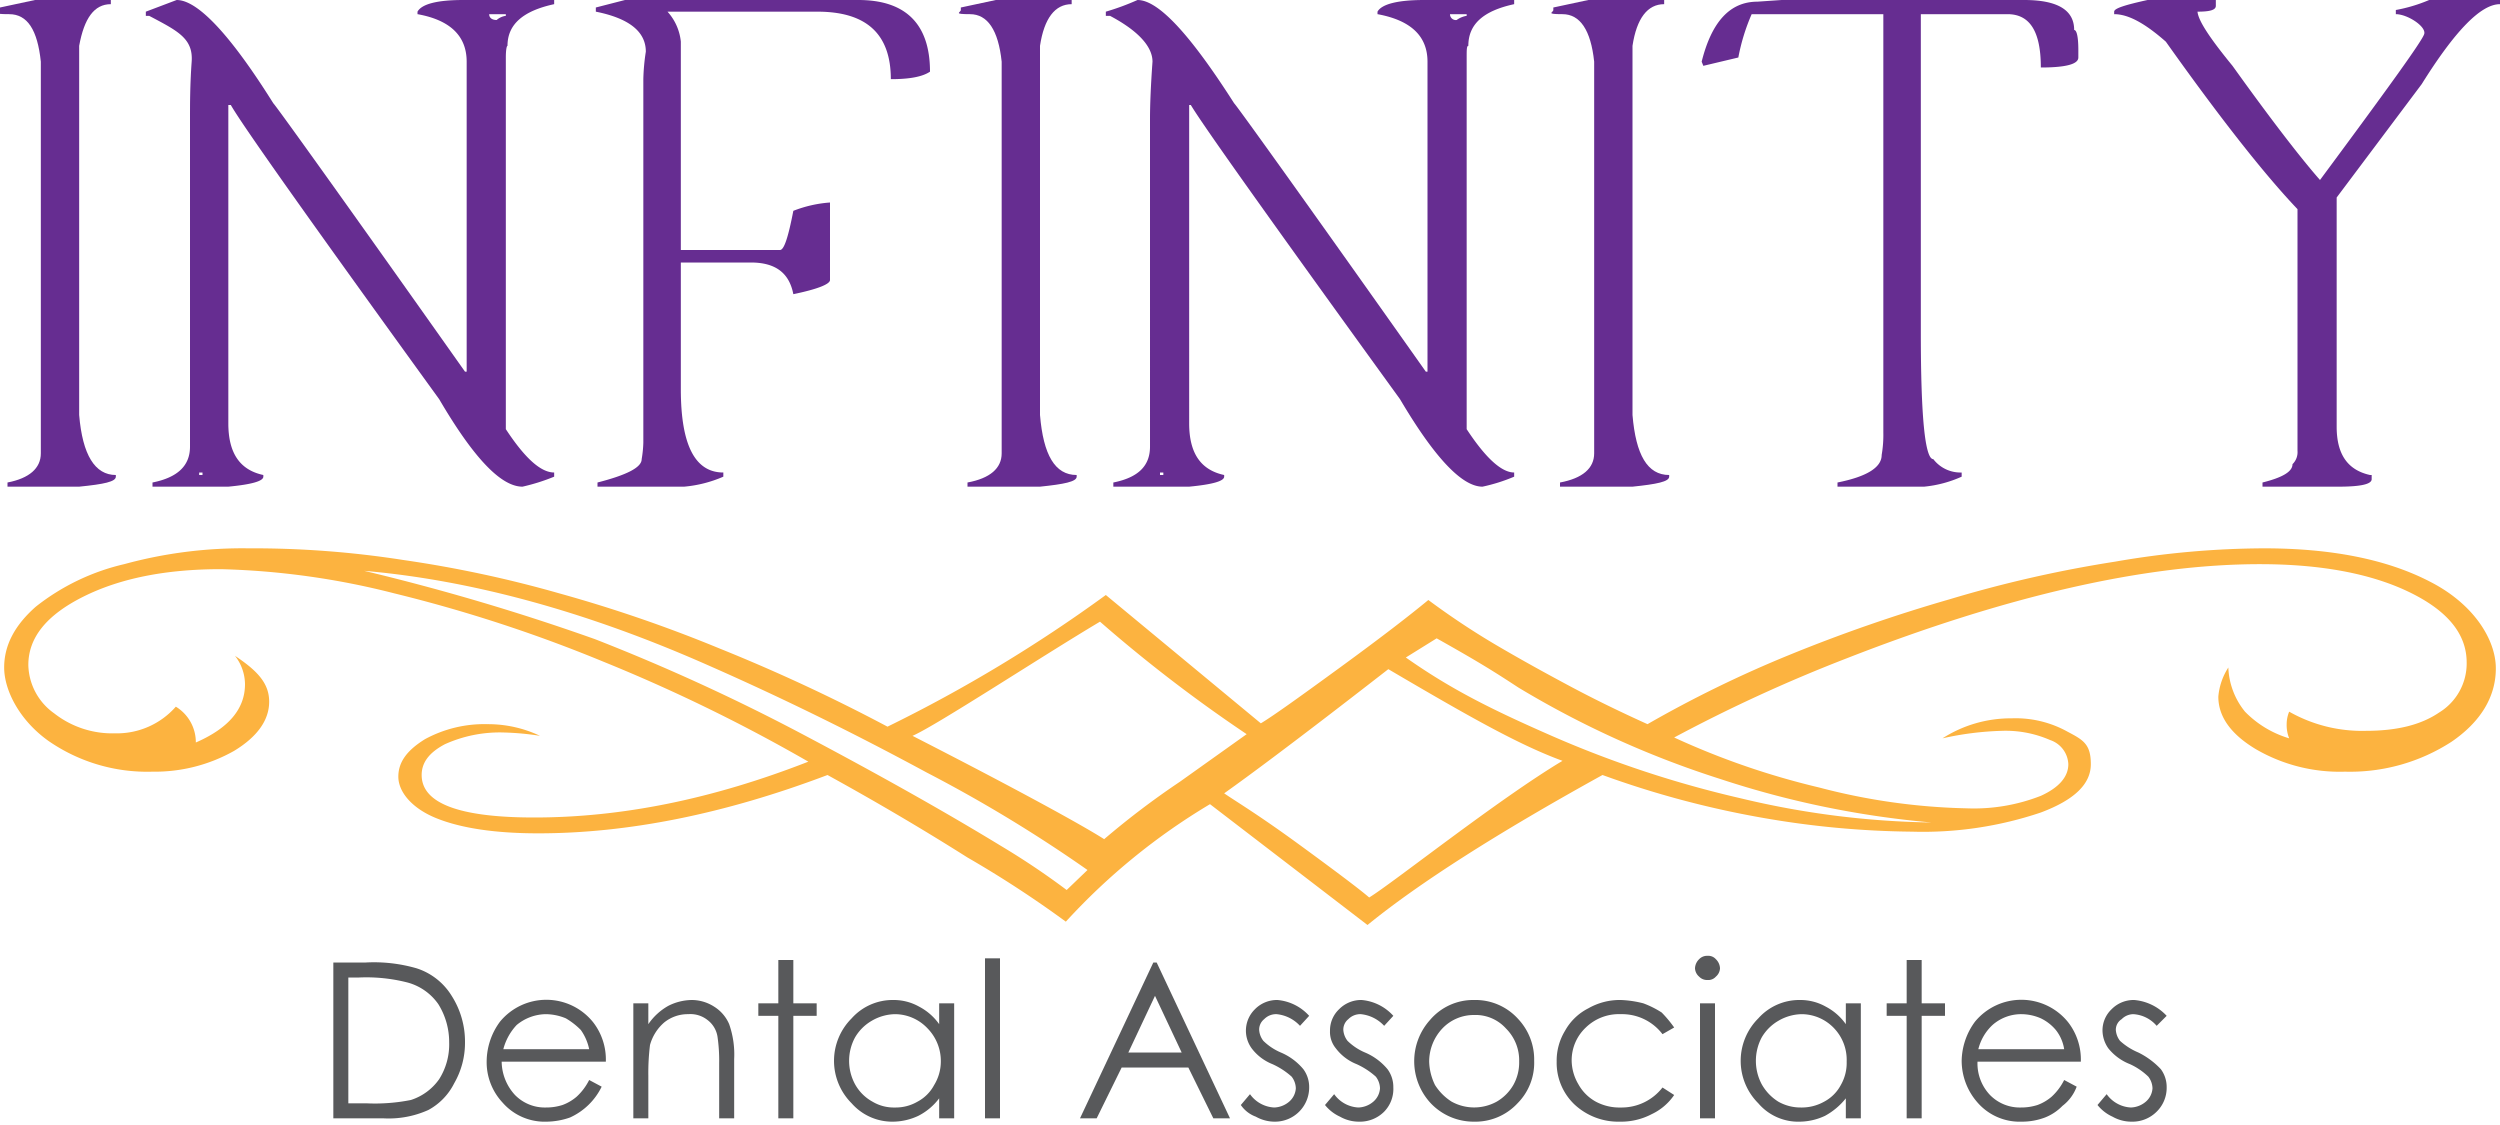 <?xml version="1.0" encoding="UTF-8"?> <svg xmlns="http://www.w3.org/2000/svg" viewBox="0 0 300 135" width="300px" height="135px"><g style="isolation: isolate"><g><g style="mix-blend-mode: multiply"><path d="M4.2,0h9.1V.5c-2,0-3.2,1.7-3.8,5V49.8c.4,4.8,1.9,7.2,4.4,7.2v.2c0,.6-1.4.9-4.4,1.2H.9v-.5c2.6-.5,4-1.7,4-3.5V7.4C4.5,3.6,3.3,1.7,1.1,1.7S0,1.5,0,1.2V.9Z" fill="#662d91"></path><path d="M21.2,0c2.5,0,6.4,4.1,11.6,12.4.1,0,7.8,10.7,23,32.2H56V7.4c0-3.1-2-5-5.9-5.7V1.4C50.6.5,52.4,0,55.6,0H66.5V.5c-3.7.8-5.6,2.4-5.6,5-.1,0-.2.5-.2,1.4V51.5c2.3,3.5,4.2,5.2,5.8,5.2v.5a23.7,23.7,0,0,1-3.8,1.2c-2.6,0-5.9-3.5-10-10.5Q29.6,16,27.7,12.6h-.3V50.8c0,3.6,1.4,5.6,4.2,6.2v.2q0,.8-4.2,1.2H18.3v-.5c3-.6,4.5-2,4.5-4.3V14.3c0-1.8,0-4.1.2-6.9s-1.7-3.7-5.1-5.5h-.4V1.4Zm2.7,56.7V57h.4v-.3Zm34.8-55c0,.4.3.7.9.7a2.1,2.1,0,0,1,1.1-.5V1.7Z" fill="#662d91"></path><path d="M75,0h28c5.7,0,8.6,2.9,8.6,8.6-.9.6-2.4.9-4.7.9,0-5.4-2.9-8.1-8.8-8.1h-18A6.3,6.3,0,0,1,81.7,5V30H93.6c.5,0,1-1.6,1.6-4.7a15,15,0,0,1,4.4-1v9.3c0,.5-1.5,1.1-4.4,1.7-.5-2.6-2.2-3.8-5.1-3.8H81.7V46.7c0,6.7,1.7,10,5.1,10v.5a15.1,15.1,0,0,1-4.7,1.2H71.7v-.5c3.5-.9,5.3-1.8,5.3-2.8a13.6,13.6,0,0,0,.2-2V9.5a24.8,24.8,0,0,1,.3-3.3q0-3.6-6-4.8V.9Z" fill="#662d91"></path><path d="M119.5,0h9.1V.5c-2,0-3.3,1.7-3.8,5V49.8c.4,4.8,1.8,7.2,4.4,7.2v.2c0,.6-1.5.9-4.4,1.2h-8.7v-.5c2.7-.5,4.1-1.7,4.1-3.5V7.4c-.4-3.8-1.7-5.7-3.8-5.7s-1.1-.2-1.1-.5V.9Z" fill="#662d91"></path><path d="M136.5,0c2.5,0,6.3,4.1,11.6,12.4.1,0,7.8,10.7,23,32.2h.2V7.4q0-4.6-6-5.7V1.4c.5-.9,2.4-1.4,5.6-1.4h10.8V.5c-3.7.8-5.5,2.4-5.5,5-.2,0-.2.5-.2,1.4V51.5c2.3,3.5,4.2,5.2,5.7,5.2v.5a20.8,20.8,0,0,1-3.8,1.2q-3.7,0-9.9-10.5Q144.9,16,142.9,12.6h-.2V50.8c0,3.6,1.4,5.6,4.2,6.2v.2q0,.8-4.2,1.2h-9.1v-.5c3-.6,4.4-2,4.4-4.3V14.3q0-2.7.3-6.9c0-1.8-1.7-3.7-5.1-5.5h-.5V1.4A30,30,0,0,0,136.5,0Zm2.7,56.7V57h.4v-.3ZM174,1.7a.7.7,0,0,0,.8.7,2.8,2.8,0,0,1,1.2-.5V1.7Z" fill="#662d91"></path><path d="M190.6,0h9.1V.5c-2,0-3.3,1.7-3.8,5V49.8c.4,4.8,1.8,7.2,4.4,7.2v.2c0,.6-1.5.9-4.4,1.2h-8.7v-.5c2.7-.5,4.1-1.7,4.1-3.5V7.4c-.4-3.8-1.7-5.7-3.8-5.7s-1.1-.2-1.1-.5V.9Z" fill="#662d91"></path><path d="M213.8,0h29.1q6,0,6,3.6c.3,0,.5.8.5,2.4v.9q0,1.2-4.5,1.2c0-4.3-1.3-6.4-4-6.4H230.5V40c0,10,.5,15.1,1.5,15.1a4.1,4.1,0,0,0,3.4,1.6v.5a14.3,14.3,0,0,1-4.5,1.2H220.5v-.5c3.5-.7,5.3-1.8,5.3-3.3a14.2,14.2,0,0,0,.2-2.7V1.7H210.2a24,24,0,0,0-1.6,5.2l-4.2,1-.2-.5c1.2-4.8,3.4-7.2,6.7-7.2Z" fill="#662d91"></path><path d="M257.7,0h8.2V.7c0,.5-.7.7-2.2.7.1,1.1,1.5,3.2,4.2,6.5,4.8,6.7,8.3,11.2,10.5,13.7,8-10.8,12.2-16.6,12.5-17.5s-2-2.4-3.4-2.4V1.2a18.7,18.7,0,0,0,4-1.2H300V.5c-2.3,0-5.4,3.2-9.4,9.6L280.4,23.7V51.2c0,3.3,1.3,5.2,4,5.8h.2v.5c0,.6-1.3.9-4,.9h-9.1v-.5c2.4-.6,3.6-1.3,3.6-2.2a2,2,0,0,0,.6-1.6v-29C271.8,21,266.5,14.3,259.9,5c-2.5-2.2-4.5-3.3-6.2-3.3V1.4C253.7,1,255,.6,257.7,0Z" fill="#662d91"></path></g><g><path d="M40,134.2V115.5h3.9a18.4,18.4,0,0,1,6.1.7,7.7,7.7,0,0,1,4.2,3.3,10.2,10.2,0,0,1,1.6,5.6,9.7,9.7,0,0,1-1.3,4.9,7.4,7.4,0,0,1-3.1,3.2,11.6,11.6,0,0,1-5.4,1Zm1.8-1.8H44a22,22,0,0,0,5.3-.4,6.6,6.6,0,0,0,3.4-2.5,7.8,7.8,0,0,0,1.2-4.4,8.6,8.6,0,0,0-1.3-4.6,6.6,6.6,0,0,0-3.7-2.6,19.9,19.9,0,0,0-5.8-.6H41.8Z" fill="#58595b"></path><path d="M70.7,129.6l1.5.8a7.8,7.8,0,0,1-3.8,3.7,8.7,8.7,0,0,1-2.8.5,6.7,6.7,0,0,1-5.3-2.3,7.1,7.1,0,0,1-1.9-5,8.1,8.1,0,0,1,1.6-4.7,7.2,7.2,0,0,1,11.2.1,7.3,7.3,0,0,1,1.5,4.7H60.2a6,6,0,0,0,1.6,4,5,5,0,0,0,3.7,1.5,6.4,6.4,0,0,0,2-.3,5.5,5.5,0,0,0,1.7-1A6.9,6.9,0,0,0,70.7,129.6Zm0-3.7a6.1,6.1,0,0,0-1-2.3,8.6,8.6,0,0,0-1.8-1.4,6.4,6.4,0,0,0-2.4-.5A5.6,5.6,0,0,0,62,123a6.7,6.7,0,0,0-1.6,2.9Z" fill="#58595b"></path><path d="M76,120.4h1.8v2.5a7.1,7.1,0,0,1,2.4-2.2A6.4,6.4,0,0,1,83,120a5,5,0,0,1,2.7.8,4.6,4.6,0,0,1,1.8,2.1,11,11,0,0,1,.6,4.2v7.1H86.3v-6.6a20,20,0,0,0-.2-3.2,3.1,3.1,0,0,0-1.2-2,3.3,3.3,0,0,0-2.3-.7,4.5,4.5,0,0,0-2.9,1,5.5,5.5,0,0,0-1.7,2.7,27.4,27.4,0,0,0-.2,3.7v5.1H76Z" fill="#58595b"></path><path d="M93.4,115.2h1.8v5.2H98v1.5H95.2v12.3H93.4V121.9H91v-1.5h2.4Z" fill="#58595b"></path><path d="M114.5,120.4v13.8h-1.8v-2.4a7.2,7.2,0,0,1-2.5,2.1,7.3,7.3,0,0,1-3,.7,6.5,6.5,0,0,1-5-2.2,7.2,7.2,0,0,1,0-10.2,6.6,6.6,0,0,1,5-2.2,6.2,6.2,0,0,1,3.1.8,6.8,6.8,0,0,1,2.4,2.1v-2.5Zm-7.1,1.3a5.7,5.7,0,0,0-2.8.8,5.5,5.5,0,0,0-2,2,5.9,5.9,0,0,0,0,5.6,5.3,5.3,0,0,0,2.1,2.1,5,5,0,0,0,2.7.7,5.2,5.2,0,0,0,2.7-.7,4.8,4.8,0,0,0,2-2,5.4,5.4,0,0,0,.8-2.8,5.6,5.6,0,0,0-1.6-4A5.4,5.4,0,0,0,107.4,121.7Z" fill="#58595b"></path><path d="M118.2,115H120v19.2h-1.8Z" fill="#58595b"></path><path d="M138.8,115.5l8.8,18.7h-2l-3-6.1h-8l-3,6.1h-2l8.8-18.7Zm-.2,4-3.2,6.8h6.4Z" fill="#58595b"></path><path d="M157.1,121.9l-1.1,1.2a4.4,4.4,0,0,0-2.8-1.4,2,2,0,0,0-1.5.6,1.6,1.6,0,0,0-.6,1.3,2.4,2.4,0,0,0,.5,1.3,6.8,6.8,0,0,0,2.1,1.4,7.1,7.1,0,0,1,2.7,2,3.6,3.6,0,0,1,.7,2.2,4.1,4.1,0,0,1-4.1,4.1,4.6,4.6,0,0,1-2.3-.6,3.7,3.7,0,0,1-1.8-1.4l1.1-1.3a3.8,3.8,0,0,0,2.9,1.6,2.9,2.9,0,0,0,1.8-.7,2.3,2.3,0,0,0,.8-1.6,2.4,2.4,0,0,0-.5-1.4,9,9,0,0,0-2.3-1.5,5.8,5.8,0,0,1-2.5-1.9,3.6,3.6,0,0,1,.4-4.7,3.7,3.7,0,0,1,2.7-1.1A5.8,5.8,0,0,1,157.1,121.9Z" fill="#58595b"></path><path d="M167.2,121.9l-1.1,1.2a4.4,4.4,0,0,0-2.8-1.4,2,2,0,0,0-1.5.6,1.6,1.6,0,0,0-.6,1.3,2.4,2.4,0,0,0,.5,1.3,6.8,6.8,0,0,0,2.1,1.4,7.1,7.1,0,0,1,2.7,2,3.6,3.6,0,0,1,.7,2.2,3.9,3.9,0,0,1-1.1,2.9,4.1,4.1,0,0,1-3,1.2,4.6,4.6,0,0,1-2.3-.6,4.9,4.9,0,0,1-1.8-1.4l1.1-1.3a3.8,3.8,0,0,0,2.9,1.6,2.9,2.9,0,0,0,1.8-.7,2.3,2.3,0,0,0,.8-1.6,2.4,2.4,0,0,0-.5-1.4,9,9,0,0,0-2.3-1.5,5.8,5.8,0,0,1-2.5-1.9,3.1,3.1,0,0,1-.7-2.1,3.5,3.5,0,0,1,1.1-2.6,3.7,3.7,0,0,1,2.7-1.1A5.8,5.8,0,0,1,167.2,121.9Z" fill="#58595b"></path><path d="M176.9,120a6.9,6.9,0,0,1,5.3,2.3,7.1,7.1,0,0,1,1.9,5,6.9,6.9,0,0,1-2,5.1,6.9,6.9,0,0,1-5.2,2.2,7.1,7.1,0,0,1-5.2-2.2,7.4,7.4,0,0,1-.1-10A6.8,6.8,0,0,1,176.9,120Zm0,1.8a5.2,5.2,0,0,0-3.8,1.6,5.8,5.8,0,0,0-1.6,4,6.8,6.8,0,0,0,.7,2.8,6.4,6.4,0,0,0,2,2,5.6,5.6,0,0,0,5.4,0,5.5,5.5,0,0,0,2-2,5.5,5.5,0,0,0,.7-2.8,5.4,5.4,0,0,0-1.6-4A4.9,4.9,0,0,0,176.9,121.8Z" fill="#58595b"></path><path d="M200.9,123.3l-1.4.8a6.1,6.1,0,0,0-5-2.4,5.7,5.7,0,0,0-4.2,1.6,5.4,5.4,0,0,0-1.7,4,5.7,5.7,0,0,0,.8,2.8,5.3,5.3,0,0,0,2.1,2.1,6,6,0,0,0,3,.7,6.2,6.2,0,0,0,5-2.4l1.4.9a6.7,6.7,0,0,1-2.7,2.3,7.9,7.9,0,0,1-3.8.9,7.7,7.7,0,0,1-5.5-2.1,6.9,6.9,0,0,1-2.1-5.1,6.9,6.9,0,0,1,1-3.7,6.6,6.6,0,0,1,2.8-2.7,7.6,7.6,0,0,1,3.9-1,12.6,12.6,0,0,1,2.7.4,11.3,11.3,0,0,1,2.2,1.1A14.3,14.3,0,0,1,200.9,123.3Z" fill="#58595b"></path><path d="M204.9,114.7a1.2,1.2,0,0,1,1,.4,1.6,1.6,0,0,1,.5,1.1,1.4,1.4,0,0,1-.5,1,1.2,1.2,0,0,1-1,.4,1.3,1.3,0,0,1-1-.4,1.4,1.4,0,0,1-.5-1,1.6,1.6,0,0,1,.5-1.1A1.3,1.3,0,0,1,204.9,114.7Zm-.9,5.7h1.8v13.8H204Z" fill="#58595b"></path><path d="M223.3,120.4v13.8h-1.8v-2.4a8.2,8.2,0,0,1-2.5,2.1,7.3,7.3,0,0,1-3,.7,6.3,6.3,0,0,1-5-2.2,7.2,7.2,0,0,1,0-10.2,6.6,6.6,0,0,1,5-2.2,6.2,6.2,0,0,1,3.1.8,6.8,6.8,0,0,1,2.4,2.1v-2.5Zm-7.1,1.3a5.7,5.7,0,0,0-2.8.8,5.5,5.5,0,0,0-2,2,6,6,0,0,0,0,5.6,5.8,5.8,0,0,0,2,2.1,5.4,5.4,0,0,0,2.7.7,5.5,5.5,0,0,0,2.8-.7,4.8,4.8,0,0,0,2-2,5.3,5.3,0,0,0,.7-2.8,5.5,5.5,0,0,0-1.5-4A5.4,5.4,0,0,0,216.2,121.7Z" fill="#58595b"></path><path d="M228.8,115.2h1.8v5.2h2.8v1.5h-2.8v12.3h-1.8V121.9h-2.4v-1.5h2.4Z" fill="#58595b"></path><path d="M247.7,129.6l1.5.8a5.1,5.1,0,0,1-1.7,2.3,6,6,0,0,1-2.1,1.4,7.8,7.8,0,0,1-2.8.5,6.7,6.7,0,0,1-5.3-2.3,7.6,7.6,0,0,1-1.9-5,8.1,8.1,0,0,1,1.6-4.7,7.2,7.2,0,0,1,11.2.1,7.3,7.3,0,0,1,1.5,4.7H237.3a5.5,5.5,0,0,0,1.5,4,5,5,0,0,0,3.7,1.5,6.4,6.4,0,0,0,2-.3,5.5,5.5,0,0,0,1.7-1A6.9,6.9,0,0,0,247.7,129.6Zm0-3.7a4.9,4.9,0,0,0-1-2.3,5.4,5.4,0,0,0-1.8-1.4,5.9,5.9,0,0,0-2.3-.5,5.2,5.2,0,0,0-3.5,1.3,5.9,5.9,0,0,0-1.7,2.9Z" fill="#58595b"></path><path d="M260,121.9l-1.2,1.2a4,4,0,0,0-2.8-1.4,2,2,0,0,0-1.4.6,1.5,1.5,0,0,0-.7,1.3,2.4,2.4,0,0,0,.5,1.3,7.6,7.6,0,0,0,2.2,1.4,9.4,9.4,0,0,1,2.7,2,3.6,3.6,0,0,1,.7,2.2,4,4,0,0,1-1.2,2.9,4.1,4.1,0,0,1-3,1.2,4.6,4.6,0,0,1-2.3-.6,4.9,4.9,0,0,1-1.8-1.4l1.1-1.3a3.8,3.8,0,0,0,2.9,1.6,2.9,2.9,0,0,0,1.8-.7,2.3,2.3,0,0,0,.8-1.6,2.4,2.4,0,0,0-.5-1.4,7.9,7.9,0,0,0-2.2-1.5,6.2,6.2,0,0,1-2.6-1.9,3.8,3.8,0,0,1-.7-2.1,3.5,3.5,0,0,1,1.1-2.6,3.7,3.7,0,0,1,2.7-1.1A6,6,0,0,1,260,121.9Z" fill="#58595b"></path></g><path d="M291.6,69.8c-5.2-2.7-11.9-4-19.9-4a106,106,0,0,0-17.9,1.6A147.8,147.8,0,0,0,234,71.9a190.5,190.5,0,0,0-19.3,6.7,141.7,141.7,0,0,0-17,8.3c-3.1-1.4-6.2-2.9-9.2-4.5s-5.9-3.2-8.8-4.9-5.6-3.5-8.3-5.5c-2.3,1.9-5.8,4.6-10.6,8.1s-8,5.8-9.5,6.7L132.7,71.4a175.2,175.2,0,0,1-26.2,15.8,210.4,210.4,0,0,0-20.2-9.4,168.5,168.5,0,0,0-19.2-6.6,142,142,0,0,0-18.7-4,116.5,116.5,0,0,0-18.6-1.4,53.8,53.8,0,0,0-14.9,1.9A26.9,26.9,0,0,0,4.3,72.8C1.8,75,.5,77.4.5,80.1s1.8,6.3,5.3,8.8a20.8,20.8,0,0,0,12.5,3.7,19.3,19.3,0,0,0,9.8-2.5c2.8-1.7,4.2-3.7,4.2-5.9s-1.4-3.7-4.1-5.5a5.6,5.6,0,0,1,1.2,3.4c0,3-2,5.3-5.9,7a5,5,0,0,0-2.4-4.3A9.4,9.4,0,0,1,13.8,88a11.3,11.3,0,0,1-7.3-2.4,7.3,7.3,0,0,1-3.1-5.8c0-3.3,2.2-6,6.6-8.2s9.9-3.3,16.5-3.3a92.8,92.8,0,0,1,20.8,2.9,174.2,174.2,0,0,1,25.1,8.2A200.1,200.1,0,0,1,97,91.4c-11.5,4.5-22.4,6.7-32.9,6.7q-13.5,0-13.5-5.1c0-1.5.9-2.7,2.8-3.7a16,16,0,0,1,7.1-1.4,33.1,33.1,0,0,1,4.3.4,14.6,14.6,0,0,0-6.3-1.4A14.9,14.9,0,0,0,51,88.7c-2.1,1.3-3.2,2.7-3.2,4.5s1.6,3.8,4.6,5,7.1,1.8,12.2,1.8c10.7,0,22.3-2.3,34.7-7q8.9,4.9,16.8,9.9a129.8,129.8,0,0,1,11.8,7.7,76.5,76.5,0,0,1,17.3-14.1L164.1,111q9.2-7.5,28.2-18a113.4,113.4,0,0,0,19,5.1,109.1,109.1,0,0,0,18.2,1.7,44.2,44.2,0,0,0,15.4-2.3c4-1.5,6-3.4,6-5.8s-.9-2.9-2.8-3.9a12.8,12.8,0,0,0-6.7-1.6,15.2,15.2,0,0,0-8.3,2.4,36.9,36.9,0,0,1,7.1-.9,13.3,13.3,0,0,1,5.8,1.1,3.2,3.2,0,0,1,2.2,2.9c0,1.5-1.1,2.8-3.3,3.8A22,22,0,0,1,236,97a75.5,75.5,0,0,1-17.7-2.5,92.4,92.4,0,0,1-17.4-6A186.4,186.4,0,0,1,221.6,79c19.2-7.5,35.8-11.3,49.6-11.3,7.2,0,13.2,1.1,17.8,3.3s7,5,7,8.5a6.9,6.9,0,0,1-3.3,6c-2.2,1.5-5.1,2.2-8.8,2.2a17.7,17.7,0,0,1-9.2-2.3,4,4,0,0,0-.3,1.5,4.3,4.3,0,0,0,.3,1.7,12.3,12.3,0,0,1-5.3-3.2,8.9,8.9,0,0,1-2-5.3,7.6,7.6,0,0,0-1.2,3.5q0,3.6,4.5,6.3a20,20,0,0,0,10.7,2.7A22.4,22.4,0,0,0,294.2,89c3.5-2.4,5.3-5.4,5.3-8.8S296.9,72.5,291.6,69.8ZM128,106.8a90.8,90.8,0,0,0-7.9-5.3q-10-6.1-24-13.5A240.2,240.2,0,0,0,71.4,76.7a270.2,270.2,0,0,0-27.7-8.2c12.7,1.1,26.5,4.8,41.2,11.3,9.1,4,17.8,8.3,26.3,12.9a169.9,169.9,0,0,1,19.3,11.7Zm13.6-13a99,99,0,0,0-9.1,6.9c-2.5-1.6-10.1-5.8-23-12.4,2.8-1.2,15.6-9.6,22.5-13.7a174.8,174.8,0,0,0,17.6,13.5Zm22.7,13.9c-.9-.8-3.8-3-8.6-6.5s-7.5-5.1-8.8-6c6.9-4.9,19.3-14.6,19.7-14.9,9.7,5.7,15.7,9.1,20.9,11C179.8,95.9,167.1,106,164.3,107.7Zm42.2-14.2a111.7,111.7,0,0,0,25.3,5.2,104.1,104.1,0,0,1-22.9-2.9,128.5,128.5,0,0,1-22.7-7.5c-7.3-3.2-12.1-5.6-17.5-9.4l3.7-2.3c4.8,2.7,6.6,3.8,9.8,5.9A113.7,113.7,0,0,0,206.5,93.5Z" fill="#fcb340" style="mix-blend-mode: multiply"></path></g></g></svg> 